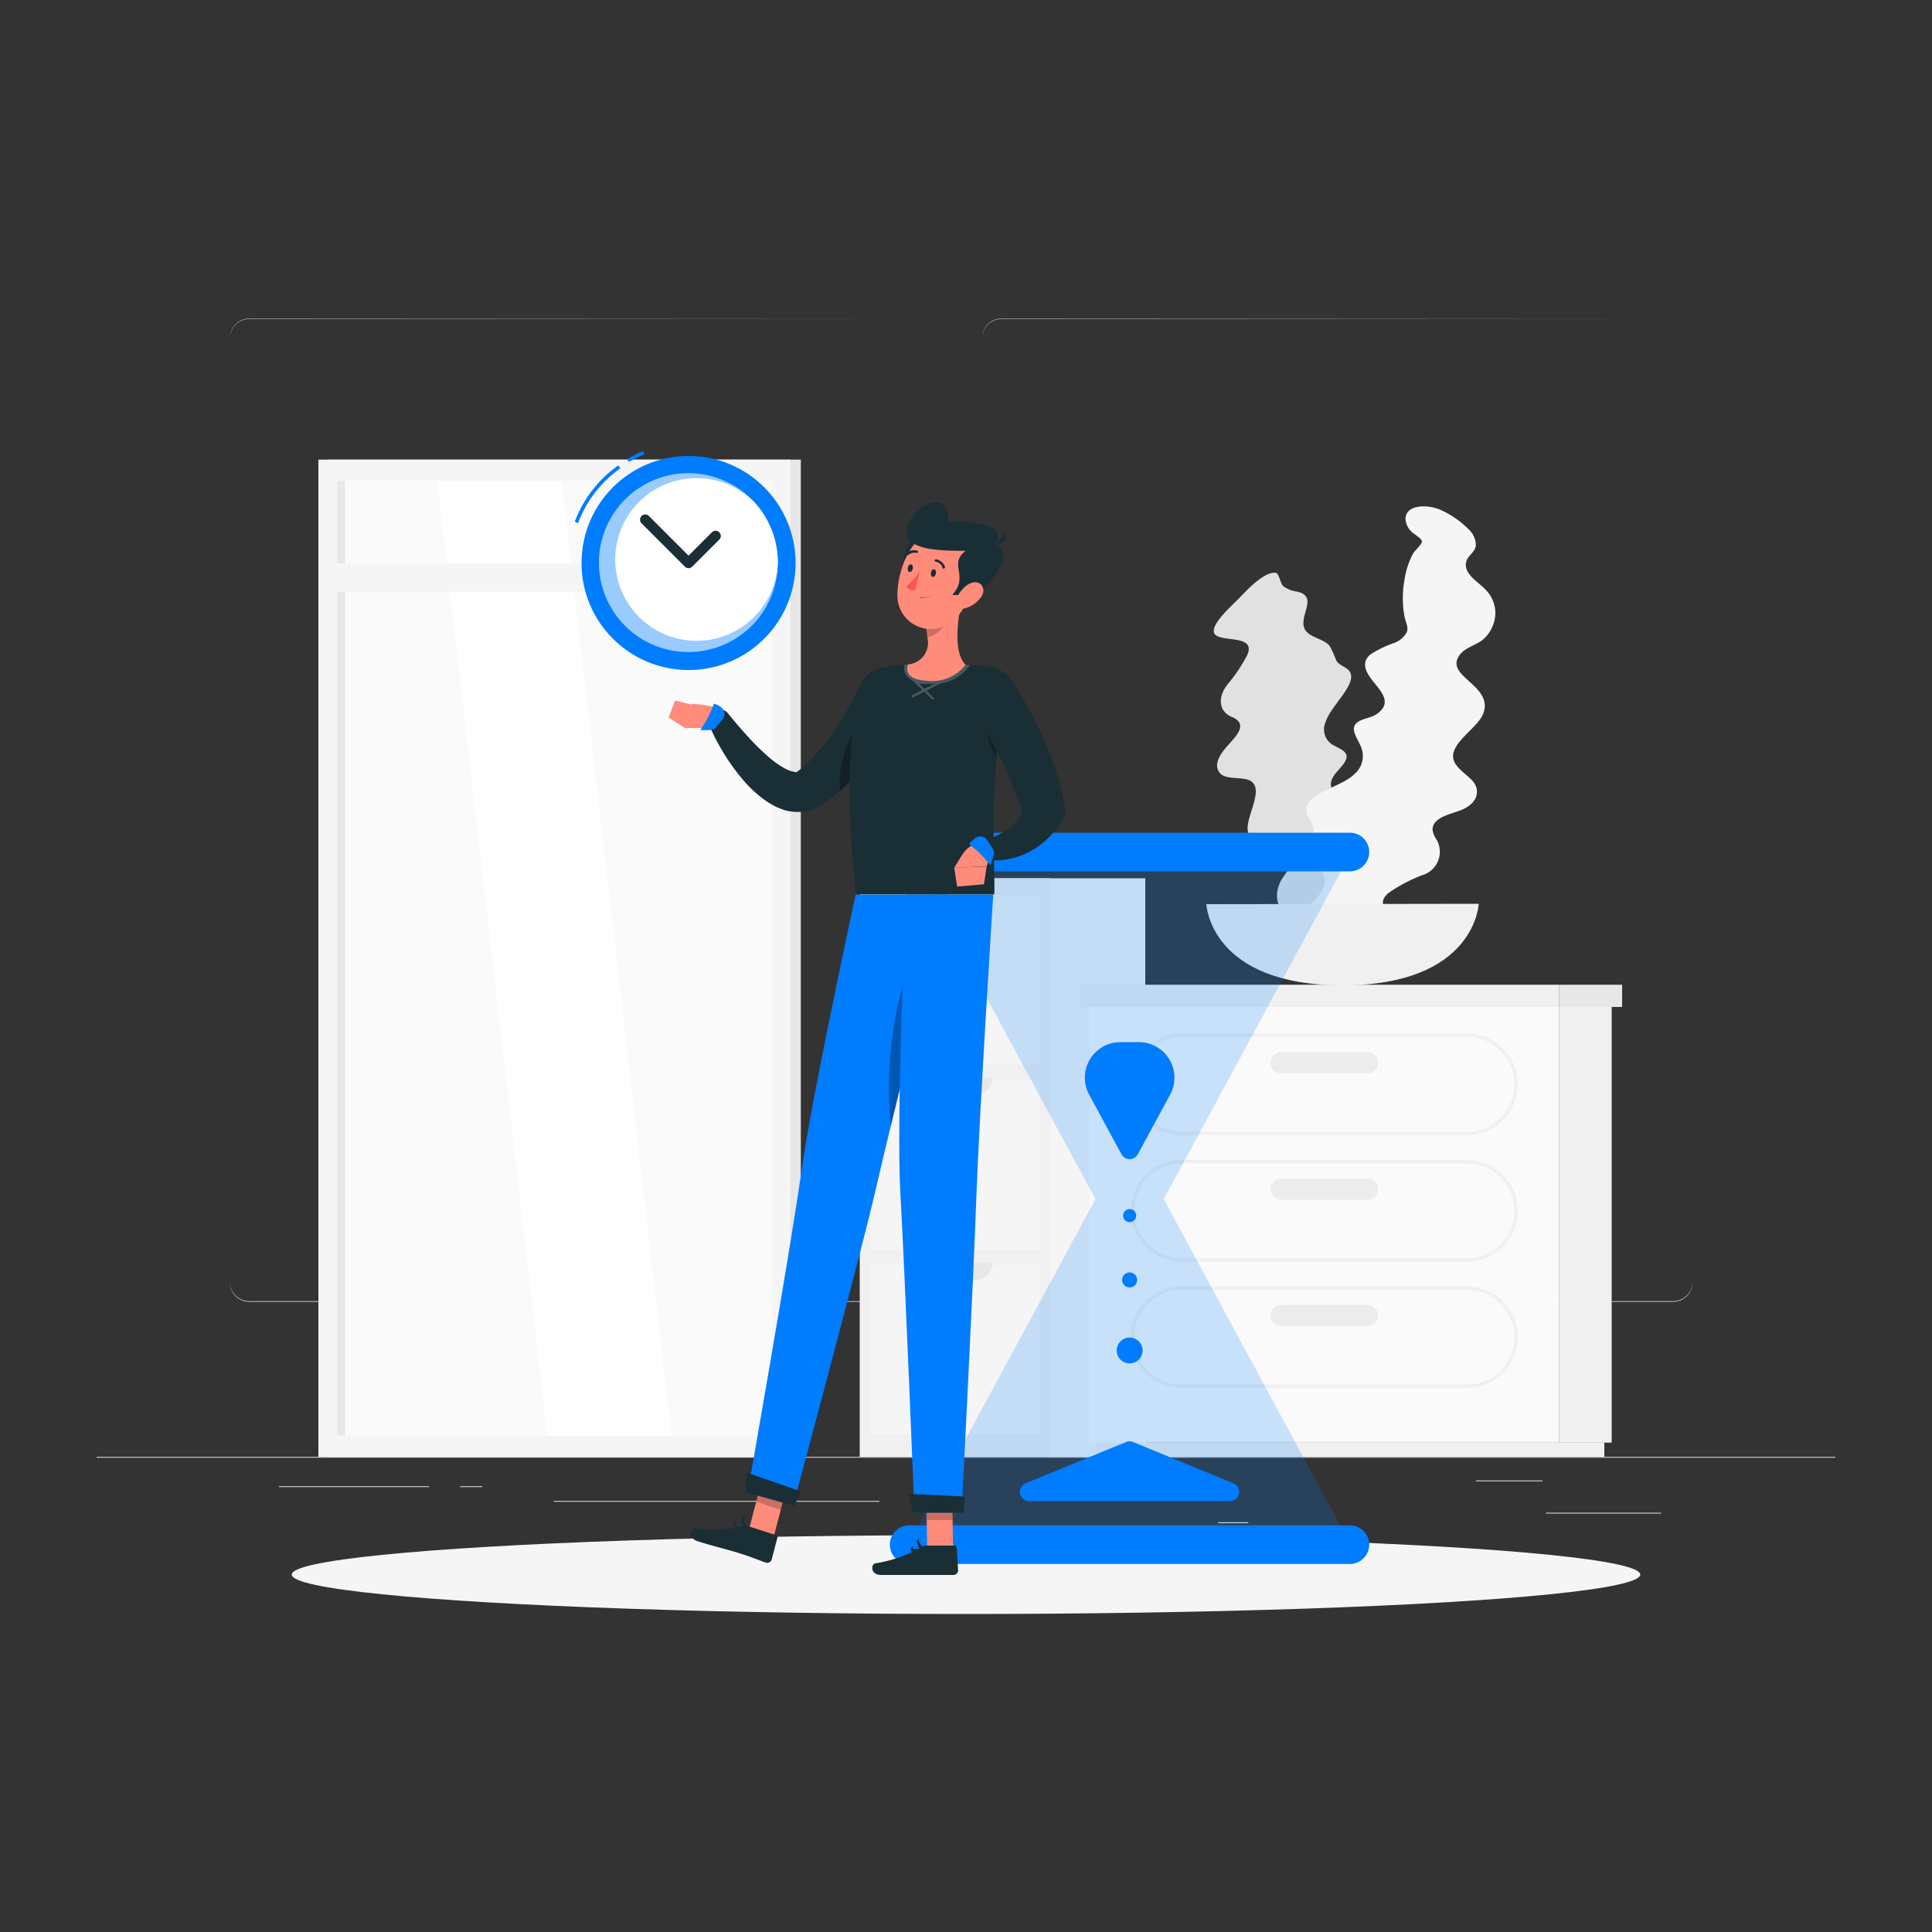 <svg id="Ñëîé_1" data-name="Ñëîé 1" xmlns="http://www.w3.org/2000/svg" viewBox="0 0 100 100"><rect x="0" y="0" width="100" height="100" fill="#333333" stroke="none"/><defs><style>.cls-1{fill:#ececec;}.cls-2{fill:#e7e7e7;}.cls-3{fill:#f5f5f5;}.cls-4{fill:#fafafa;}.cls-14,.cls-5{fill:#fff;}.cls-6{fill:#f0f0f0;}.cls-7{fill:#e1e1e1;}.cls-8{opacity:0.2;}.cls-9{fill:#007cff;}.cls-10{fill:#ff8b7b;}.cls-11{fill:#1a2e35;}.cls-12{opacity:0.3;}.cls-13{fill:#ff5551;}.cls-14{opacity:0.6;}</style></defs><title>ShortestTurnaroundTime</title><rect class="cls-1" x="5" y="75.41" width="90" height="0.04"/><rect class="cls-1" x="80.02" y="78.3" width="5.96" height="0.04"/><rect class="cls-1" x="63.05" y="78.79" width="1.56" height="0.05"/><rect class="cls-1" x="76.39" y="76.63" width="3.45" height="0.04"/><rect class="cls-1" x="14.44" y="76.93" width="7.77" height="0.04"/><rect class="cls-1" x="23.82" y="76.93" width="1.14" height="0.04"/><rect class="cls-1" x="28.66" y="77.69" width="16.86" height="0.04"/><path class="cls-1" d="M47.66,67.38H12.9a1,1,0,0,1-1-1V17.49a1,1,0,0,1,1-1H47.66a1,1,0,0,1,1,1V66.35A1,1,0,0,1,47.66,67.38ZM12.9,16.51a1,1,0,0,0-1,1V66.35a1,1,0,0,0,1,1H47.66a1,1,0,0,0,1-1V17.49a1,1,0,0,0-1-1Z"/><path class="cls-1" d="M86.6,67.38H51.84a1,1,0,0,1-1-1V17.49a1,1,0,0,1,1-1H86.6a1,1,0,0,1,1,1V66.35A1,1,0,0,1,86.6,67.38ZM51.84,16.51a1,1,0,0,0-1,1V66.35a1,1,0,0,0,1,1H86.6a1,1,0,0,0,1-1V17.49a1,1,0,0,0-1-1Z"/><rect class="cls-2" x="17.02" y="23.78" width="24.43" height="51.62" transform="translate(58.47 99.19) rotate(180)"/><rect class="cls-3" x="16.48" y="23.78" width="24.43" height="51.62" transform="translate(57.39 99.19) rotate(180)"/><rect class="cls-4" x="3.98" y="38.36" width="49.43" height="22.48" transform="translate(78.29 20.9) rotate(90)"/><polygon class="cls-5" points="34.76 74.31 29.06 24.88 22.63 24.88 28.33 74.31 34.76 74.31"/><rect class="cls-2" x="-7.06" y="49.39" width="49.43" height="0.41" transform="translate(67.25 31.93) rotate(90)"/><rect class="cls-3" x="16.88" y="29.16" width="23.62" height="1.47" transform="translate(57.39 59.79) rotate(180)"/><rect class="cls-6" x="34.45" y="55.5" width="29.95" height="9.86" transform="translate(109.86 11) rotate(90)"/><rect class="cls-3" x="45.04" y="46.33" width="8.78" height="8.78" transform="translate(100.15 1.29) rotate(90)"/><rect class="cls-3" x="45.04" y="55.9" width="8.78" height="8.78" transform="translate(109.72 10.86) rotate(90)"/><rect class="cls-3" x="45.04" y="65.46" width="8.78" height="8.78" transform="translate(119.28 20.42) rotate(90)"/><path class="cls-2" d="M51.37,46.21H47.49a.91.91,0,0,0,.91.91h2.07A.91.91,0,0,0,51.37,46.21Z"/><path class="cls-2" d="M51.37,55.78H47.49a.91.91,0,0,0,.91.91h2.07A.91.91,0,0,0,51.37,55.78Z"/><path class="cls-2" d="M51.37,65.35H47.49a.91.91,0,0,0,.91.91h2.07A.91.91,0,0,0,51.37,65.35Z"/><rect class="cls-3" x="41.85" y="57.97" width="29.95" height="4.93" transform="translate(117.25 3.61) rotate(90)"/><rect class="cls-6" x="80.69" y="52.12" width="2.73" height="22.55" transform="translate(164.11 126.79) rotate(180)"/><rect class="cls-6" x="56.79" y="74.67" width="26.25" height="0.74" transform="translate(139.83 150.07) rotate(180)"/><rect class="cls-4" x="56.41" y="52.12" width="24.28" height="22.55"/><path class="cls-6" d="M61.16,65.3H75.93a2.63,2.63,0,0,0,0-5.26H61.16a2.63,2.63,0,0,0,0,5.26Zm14.77-5.08a2.45,2.45,0,1,1,0,4.91H61.16a2.45,2.45,0,1,1,0-4.91Z"/><path class="cls-6" d="M61.16,71.84H75.93a2.63,2.63,0,0,0,0-5.26H61.16a2.63,2.63,0,0,0,0,5.26Zm14.77-5.08a2.45,2.45,0,1,1,0,4.91H61.16a2.45,2.45,0,1,1,0-4.91Z"/><path class="cls-1" d="M66.32,62.1h4.46a.55.55,0,0,0,.55-.55h0a.55.55,0,0,0-.55-.55H66.32a.55.55,0,0,0-.55.55h0A.55.55,0,0,0,66.32,62.1Z"/><path class="cls-6" d="M61.16,58.75H75.93a2.63,2.63,0,0,0,0-5.26H61.16a2.63,2.63,0,0,0,0,5.26Zm14.77-5.08a2.45,2.45,0,1,1,0,4.91H61.16a2.45,2.45,0,1,1,0-4.91Z"/><path class="cls-1" d="M66.32,55.56h4.46a.55.55,0,0,0,.55-.55h0a.55.55,0,0,0-.55-.55H66.32a.55.55,0,0,0-.55.55h0A.55.55,0,0,0,66.32,55.56Z"/><path class="cls-1" d="M66.32,68.64h4.46a.55.55,0,0,0,.55-.55h0a.55.55,0,0,0-.55-.55H66.32a.55.55,0,0,0-.55.55h0A.55.55,0,0,0,66.32,68.64Z"/><rect class="cls-6" x="55.91" y="50.97" width="24.78" height="1.15" transform="translate(136.6 103.09) rotate(180)"/><rect class="cls-2" x="80.69" y="50.97" width="3.27" height="1.15"/><path class="cls-7" d="M63,32.92c.55.28,2,0,1.55,1a8.53,8.53,0,0,1-1,1.49c-.56.69-.45,1.43.21,1.7a.81.81,0,0,1,.36.25c.3.43-.41,1-.76,1.45s-.49.86-.23,1.19.89.23,1.36.33c1.14.26,0,1.83.09,2.64.08.55.53.71,1.14.79s1.16.11,1.19.62-.55.94-.7,1.41A1.45,1.45,0,0,0,66.25,47a1.34,1.34,0,0,0,.9.59c.57.12,1.42,0,1.46.63,0,.29-.18.54,0,.8a.91.91,0,0,0,.66.39,4.82,4.82,0,0,0,1.63,0c.66-.12,1.64-.71,1.28-1.27a.77.77,0,0,0-.51-.29c-.16,0-.62,0-.68-.09s.1-.52.11-.67a3.16,3.16,0,0,0-.19-1.22A3.72,3.72,0,0,0,70,44.49c-.16-.16-.41-.28-.44-.51a1.13,1.13,0,0,1,.28-.72,5.7,5.7,0,0,0,.79-1.08c.22-.6-.32-.79-.82-.93s-1.05-.28-.9-.83c.11-.4.61-.72.76-1.11s-.29-.54-.64-.73a.93.93,0,0,1-.41-1.22c.27-.9,1.92-2.17,1.08-2.76-.21-.15-.41-.2-.54-.42a4.87,4.87,0,0,0-.34-.75c-.28-.34-.87-.4-1.18-.72-.63-.66.73-1.82-.51-2.09a1.48,1.48,0,0,1-.73-.3c-.11-.11-.21-.62-.33-.66-.57-.16-1.6.95-1.92,1.29S62.31,32.59,63,32.92Z"/><path class="cls-3" d="M72.75,48.19c-.34-.63-1.82-1.25-.84-2a8.27,8.27,0,0,1,1.7-.89,1.26,1.26,0,0,0,.73-1.87,1.05,1.05,0,0,1-.19-.49c0-.63.91-.79,1.45-1s.9-.58.84-1.07-.66-.78-1-1.19c-.87-1,1-1.86,1.34-2.76.22-.62-.09-1.06-.59-1.52s-1-.83-.72-1.37,1-.62,1.37-1a1.85,1.85,0,0,0,.56-1.32,1.72,1.72,0,0,0-.48-1.16c-.43-.47-1.26-.88-1-1.56.14-.3.45-.44.47-.79a1.15,1.15,0,0,0-.38-.81,4.87,4.87,0,0,0-1.45-1c-.65-.29-1.83-.3-1.81.5a1,1,0,0,0,.3.62c.12.13.56.37.55.52s-.37.47-.46.62A4.14,4.14,0,0,0,72.7,30a5.15,5.15,0,0,0,0,1.92c.05.26.21.54.12.79a1.21,1.21,0,0,1-.63.56,5.47,5.47,0,0,0-1.28.62c-.52.48-.14,1,.23,1.46s.78.94.35,1.41-.93.36-1.27.66,0,.73.18,1.14a1.22,1.22,0,0,1-.29,1.5c-.72.75-2.86,1-2.43,2.15A1.89,1.89,0,0,1,68,43a6.73,6.73,0,0,0-.11,1c.07.53.55,1,.66,1.47.21,1.06-1.62,1.41-.67,2.46a1.78,1.78,0,0,1,.48.76c0,.18-.15.76-.06.88.42.52,1.92,0,2.39-.13S73.15,48.94,72.75,48.19Z"/><path class="cls-6" d="M76.54,46.78S76.37,51,69.49,51s-7.05-4.2-7.05-4.2Z"/><ellipse id="_Path_" data-name="&lt;Path&gt;" class="cls-3" cx="50" cy="81.5" rx="34.9" ry="2.04"/><g class="cls-8"><polygon class="cls-9" points="69.93 79.99 58.47 58.8 47 79.99 69.93 79.99"/><polygon class="cls-9" points="69.93 44.14 58.47 65.33 47 44.14 69.93 44.14"/></g><path class="cls-9" d="M60.57,56.65l-1.68,3.1a.48.48,0,0,1-.84,0l-1.68-3.1A1.84,1.84,0,0,1,58,53.94h1A1.84,1.84,0,0,1,60.57,56.65Z"/><path class="cls-9" d="M58.65,74.64l5.2,2.14a.48.48,0,0,1-.18.92H53.26a.48.48,0,0,1-.18-.92l5.2-2.14A.48.48,0,0,1,58.65,74.64Z"/><circle class="cls-9" cx="58.47" cy="69.9" r="0.67"/><circle class="cls-9" cx="58.47" cy="62.92" r="0.34"/><circle class="cls-9" cx="58.47" cy="66.25" r="0.39"/><path class="cls-9" d="M69.87,78.95H47.06a1,1,0,0,0-1,1h0a1,1,0,0,0,1,1H69.87a1,1,0,0,0,1-1h0A1,1,0,0,0,69.87,78.95Z"/><path class="cls-9" d="M69.87,43.1H47.06a1,1,0,0,0-1,1h0a1,1,0,0,0,1,1H69.87a1,1,0,0,0,1-1h0A1,1,0,0,0,69.87,43.1Z"/><polygon class="cls-10" points="40.03 79.6 38.76 79.18 39.55 76.19 40.82 76.6 40.03 79.6"/><path class="cls-11" d="M38.74,79l1.43.46a.1.1,0,0,1,.07.12l-.3,1.15a.24.24,0,0,1-.3.15c-.49-.17-.72-.28-1.35-.48-.39-.13-1.66-.45-2.19-.63s-.35-.69-.11-.67a6.66,6.66,0,0,0,2.5-.1A.38.38,0,0,1,38.74,79Z"/><polygon class="cls-8" points="40.82 76.6 39.55 76.19 39.15 77.73 40.42 78.15 40.82 76.6"/><path class="cls-9" d="M44.29,46.3S42,56.84,41.48,60.63c-.58,4.15-2.78,16.61-2.78,16.61l2.36.65s3.26-12.08,4.22-16.12c1-4.38,3.79-15.47,3.79-15.47Z"/><path class="cls-12" d="M47.11,49.76a20,20,0,0,0-1,8.52c.64-2.62,1.4-5.73,2-8.13C47.91,49.46,47.58,48.69,47.11,49.76Z"/><polygon class="cls-11" points="41.11 77.94 38.59 77.24 38.64 76.22 41.48 77.2 41.11 77.94"/><path class="cls-11" d="M38.22,79.09a1.67,1.67,0,0,0,.35.06l0,0a0,0,0,0,0,0,0s-.31-.4-.49-.39a.12.12,0,0,0-.1.06.17.17,0,0,0,0,.17A.36.36,0,0,0,38.22,79.09Zm.29,0c-.24,0-.41-.09-.45-.17a.11.11,0,0,1,0-.11.06.06,0,0,1,0,0C38.22,78.77,38.39,78.94,38.51,79.09Z"/><path class="cls-11" d="M38.57,79.15h0l0,0s.15-.37.07-.54a.16.16,0,0,0-.11-.08.12.12,0,0,0-.14.05.69.69,0,0,0,.13.57Zm0-.57a.09.09,0,0,1,.06,0,.69.69,0,0,1,0,.43.63.63,0,0,1-.09-.46s0,0,.07,0Z"/><path class="cls-11" d="M46.71,36.3l-.19.42-.2.39q-.2.39-.42.77a14.91,14.91,0,0,1-1,1.47,11,11,0,0,1-1.2,1.37,6.9,6.9,0,0,1-1.56,1.15l0,0a.91.91,0,0,1-.23.08,2.56,2.56,0,0,1-1.24,0,3.57,3.57,0,0,1-.94-.44,6.18,6.18,0,0,1-1.3-1.18A10.75,10.75,0,0,1,37.47,39a11.59,11.59,0,0,1-.74-1.41.58.58,0,0,1,1-.6l0,0c.3.36.62.74.94,1.09a12.4,12.4,0,0,0,1,1,5,5,0,0,0,1,.72,1.51,1.51,0,0,0,.44.15.49.49,0,0,0,.26,0l-.27.11a5.45,5.45,0,0,0,1-.88A11.05,11.05,0,0,0,43.06,38c.28-.41.55-.85.81-1.29q.19-.33.37-.68l.17-.34.16-.32v0a1.17,1.17,0,0,1,2.13,1Z"/><path class="cls-12" d="M43.77,38.74c.57-1.5,1.77-1.53,2.29-1.13l-.12.21A15.29,15.29,0,0,1,45,39.25a11.77,11.77,0,0,1-1.13,1.33l-.4.38A5.77,5.77,0,0,1,43.77,38.74Z"/><path class="cls-10" d="M36.68,37.68l-1.17,0,.29-1.25a6.06,6.06,0,0,1,1.19.17.47.47,0,0,1,.25.71h0A.71.71,0,0,1,36.68,37.68Z"/><path class="cls-9" d="M37.34,36.62a1.14,1.14,0,0,0-.39-.2,5.13,5.13,0,0,1-.71,1.37h.49a.43.43,0,0,0,.33-.15l.34-.41A.43.43,0,0,0,37.34,36.62Z"/><polygon class="cls-10" points="34.61 37.14 34.94 36.26 35.8 36.47 35.51 37.72 34.61 37.14"/><polygon class="cls-10" points="49.33 80.18 47.99 80.18 47.94 77.09 49.28 77.09 49.33 80.18"/><path class="cls-11" d="M47.92,80h1.5a.1.1,0,0,1,.1.09l.07,1.19a.24.24,0,0,1-.23.24c-.52,0-.77,0-1.43,0-.41,0-1.76,0-2.32,0s-.54-.55-.31-.6a7.11,7.11,0,0,0,2.39-.83A.38.38,0,0,1,47.92,80Z"/><polygon class="cls-8" points="49.28 77.09 47.94 77.09 47.97 78.68 49.3 78.68 49.28 77.09"/><path class="cls-9" d="M46.89,46.3s-.51,11.59-.29,15.41c.24,4.18.73,16.58.73,16.58h2.44s.62-12.06.76-16.2c.16-4.5.88-15.79.88-15.79Z"/><polygon class="cls-11" points="49.88 78.3 47.24 78.3 47.03 77.32 49.95 77.46 49.88 78.3"/><path class="cls-11" d="M47.45,80.26a1.67,1.67,0,0,0,.36,0l0,0a0,0,0,0,0,0,0s-.42-.29-.58-.22a.12.12,0,0,0-.07.09.17.17,0,0,0,0,.17A.36.36,0,0,0,47.45,80.26Zm.27-.09c-.24,0-.41,0-.48,0a.11.11,0,0,1,0-.11.05.05,0,0,1,0,0C47.34,80,47.56,80.07,47.72,80.16Z"/><path class="cls-11" d="M47.8,80.21h0l0,0s0-.4-.1-.53a.16.16,0,0,0-.13,0,.12.12,0,0,0-.11.09c0,.15.17.42.3.5Zm-.18-.54a.09.09,0,0,1,.07,0,.69.69,0,0,1,.09.42c-.12-.1-.25-.31-.23-.41s0,0,.06,0Z"/><path class="cls-11" d="M52.1,35.54a.85.85,0,0,0-.71-1h0c-.43-.06-1-.13-1.5-.15a26.64,26.64,0,0,0-3,0c-.47,0-.92.12-1.29.19h0a1.28,1.28,0,0,0-1,.89c-.44,1.47-1,4.46-.28,10.82h7.14c.05-.64-.09-2.71,0-5.35A42.07,42.07,0,0,1,52.1,35.54Z"/><path class="cls-12" d="M52,35.94c-.15.85-.33,2-.46,3.23a8.3,8.3,0,0,1-.77-2.37C50.68,35.71,51.61,35.63,52,35.94Z"/><g class="cls-8"><path class="cls-5" d="M47.24,36.1a.07.07,0,0,1,0-.13l2.22-1.15a.07.07,0,0,1,.06.12L47.27,36.1Z"/><path class="cls-5" d="M48.26,36.21l0,0L47,35a.07.07,0,0,1,.1-.1l1.22,1.21a.07.07,0,0,1,0,.1Z"/><path class="cls-5" d="M49.87,34.4a26.58,26.58,0,0,0-3,0h-.05a.72.72,0,0,0,.08.55,1.25,1.25,0,0,0,1.06.45h.2a2.3,2.3,0,0,0,2-.91l.05-.08Z"/></g><path class="cls-10" d="M47,34.39A1.12,1.12,0,0,0,48,33a3.58,3.58,0,0,0-.07-.45L49,31.67,49.8,31c-.23,1-.48,2.76.18,3.41a2.2,2.2,0,0,1-2.06.82C46.65,35.16,47,34.39,47,34.39Z"/><path class="cls-8" d="M47.89,32.59A3.58,3.58,0,0,1,48,33a1.41,1.41,0,0,0,1-.94,1.92,1.92,0,0,0,0-.42Z"/><path class="cls-11" d="M47.3,27.9c-.6.35-.5,1.26-.67,1.9.38,0,1-.64,1-.64l.36-1Z"/><path class="cls-10" d="M50.49,29.71c-.38,1.27-.54,2-1.35,2.56a1.73,1.73,0,0,1-2.69-1.46c0-1.21.62-3.09,2-3.35A1.75,1.75,0,0,1,50.49,29.71Z"/><path class="cls-11" d="M49.29,30.79c.9-1-.23-1.56.69-2.28-1,0-2.74,0-3-.73s.63-1.67,1.41-1.76.71,1,.71,1,3.45-.21,2.35,1.25c.83-.05.6,1.29-.84,2.42A5.16,5.16,0,0,1,49.29,30.79Z"/><path class="cls-11" d="M51.2,28.3s.71-.21.68-.77C52.14,27.7,52.17,28.24,51.2,28.3Z"/><path class="cls-10" d="M50.7,31a1.43,1.43,0,0,1-.82.5c-.41.07-.5-.3-.3-.67s.62-.77,1-.68S51,30.72,50.7,31Z"/><ellipse class="cls-11" cx="48.31" cy="29.66" rx="0.2" ry="0.13" transform="translate(9.77 71.23) rotate(-78.71)"/><ellipse class="cls-11" cx="47.12" cy="29.42" rx="0.2" ry="0.13" transform="translate(9.04 69.86) rotate(-78.71)"/><path class="cls-13" d="M47.61,29.57a4,4,0,0,1-.72.8.61.61,0,0,0,.48.19Z"/><path class="cls-11" d="M47.74,30.93a.93.93,0,0,0,.69-.22,0,0,0,0,0,0,0,0,0,0,0,0,0,0,.89.89,0,0,1-.76.19,0,0,0,0,0,0,.06Z"/><path class="cls-11" d="M48.9,29.39h0a.06.06,0,0,0,0-.08.61.61,0,0,0-.45-.36.06.06,0,0,0-.07.05.06.06,0,0,0,.05.07.48.48,0,0,1,.35.28A.06.06,0,0,0,48.9,29.39Z"/><path class="cls-11" d="M46.95,28.73a.06.06,0,0,0,.06,0,.53.53,0,0,1,.45-.11.06.06,0,0,0,0-.12h0a.65.65,0,0,0-.57.13.06.06,0,0,0,0,.09Z"/><path class="cls-11" d="M52.17,35l.15.2.13.19.25.38c.16.26.32.52.47.78A17.53,17.53,0,0,1,54,38.21c.13.27.24.56.35.84s.21.57.3.86a16,16,0,0,1,.47,1.77v.07a.94.94,0,0,1-.13.71,5.11,5.11,0,0,1-.82,1,4.23,4.23,0,0,1-1.08.72,3.88,3.88,0,0,1-1.24.34,3.77,3.77,0,0,1-.63,0l-.31,0-.16,0-.18,0a.08.08,0,0,1-.06-.1l.25-1,.08,0,.1,0,.2,0a3.05,3.05,0,0,0,.39-.14,2.83,2.83,0,0,0,.68-.4,3.44,3.44,0,0,0,.95-1.23l-.11.78c-.15-.51-.32-1-.52-1.51s-.41-1-.65-1.47-.49-1-.76-1.42c-.13-.23-.27-.46-.41-.69l-.21-.33-.11-.16-.1-.14,0-.05A1.17,1.17,0,0,1,52.17,35Z"/><path class="cls-10" d="M49.78,44.28l-.39.63,1.68-.07s.44-1.13-.16-1.31l-.23.06A1.54,1.54,0,0,0,49.78,44.28Z"/><path class="cls-9" d="M50.47,43.39a1.14,1.14,0,0,0-.31.31,5.13,5.13,0,0,1,1.1,1.09l.15-.46a.43.43,0,0,0,0-.36l-.29-.45A.43.43,0,0,0,50.47,43.39Z"/><polygon class="cls-10" points="49.54 45.89 50.93 45.77 51.07 44.85 49.39 44.91 49.54 45.89"/><path class="cls-9" d="M32.55,23.91l-.09-.15a6.25,6.25,0,0,1,.82-.41l.07.17A6.06,6.06,0,0,0,32.55,23.91Z"/><path class="cls-9" d="M29.92,27.08,29.75,27A6.25,6.25,0,0,1,32,24.09l.11.15A6.07,6.07,0,0,0,29.92,27.08Z"/><circle class="cls-9" cx="35.64" cy="29.14" r="5.54"/><path class="cls-14" d="M40.26,29.14A4.63,4.63,0,1,1,39.05,26h0A4.62,4.62,0,0,1,40.26,29.14Z"/><path class="cls-5" d="M40.26,29.14A4.21,4.21,0,1,1,39.05,26h0A4.62,4.62,0,0,1,40.26,29.14Z"/><path class="cls-11" d="M35.64,29.41a.27.27,0,0,1-.19-.08l-2.26-2.26a.27.27,0,0,1,.38-.38l2.07,2.07,1.19-1.19a.27.27,0,1,1,.38.38l-1.38,1.38A.27.27,0,0,1,35.64,29.41Z"/></svg>